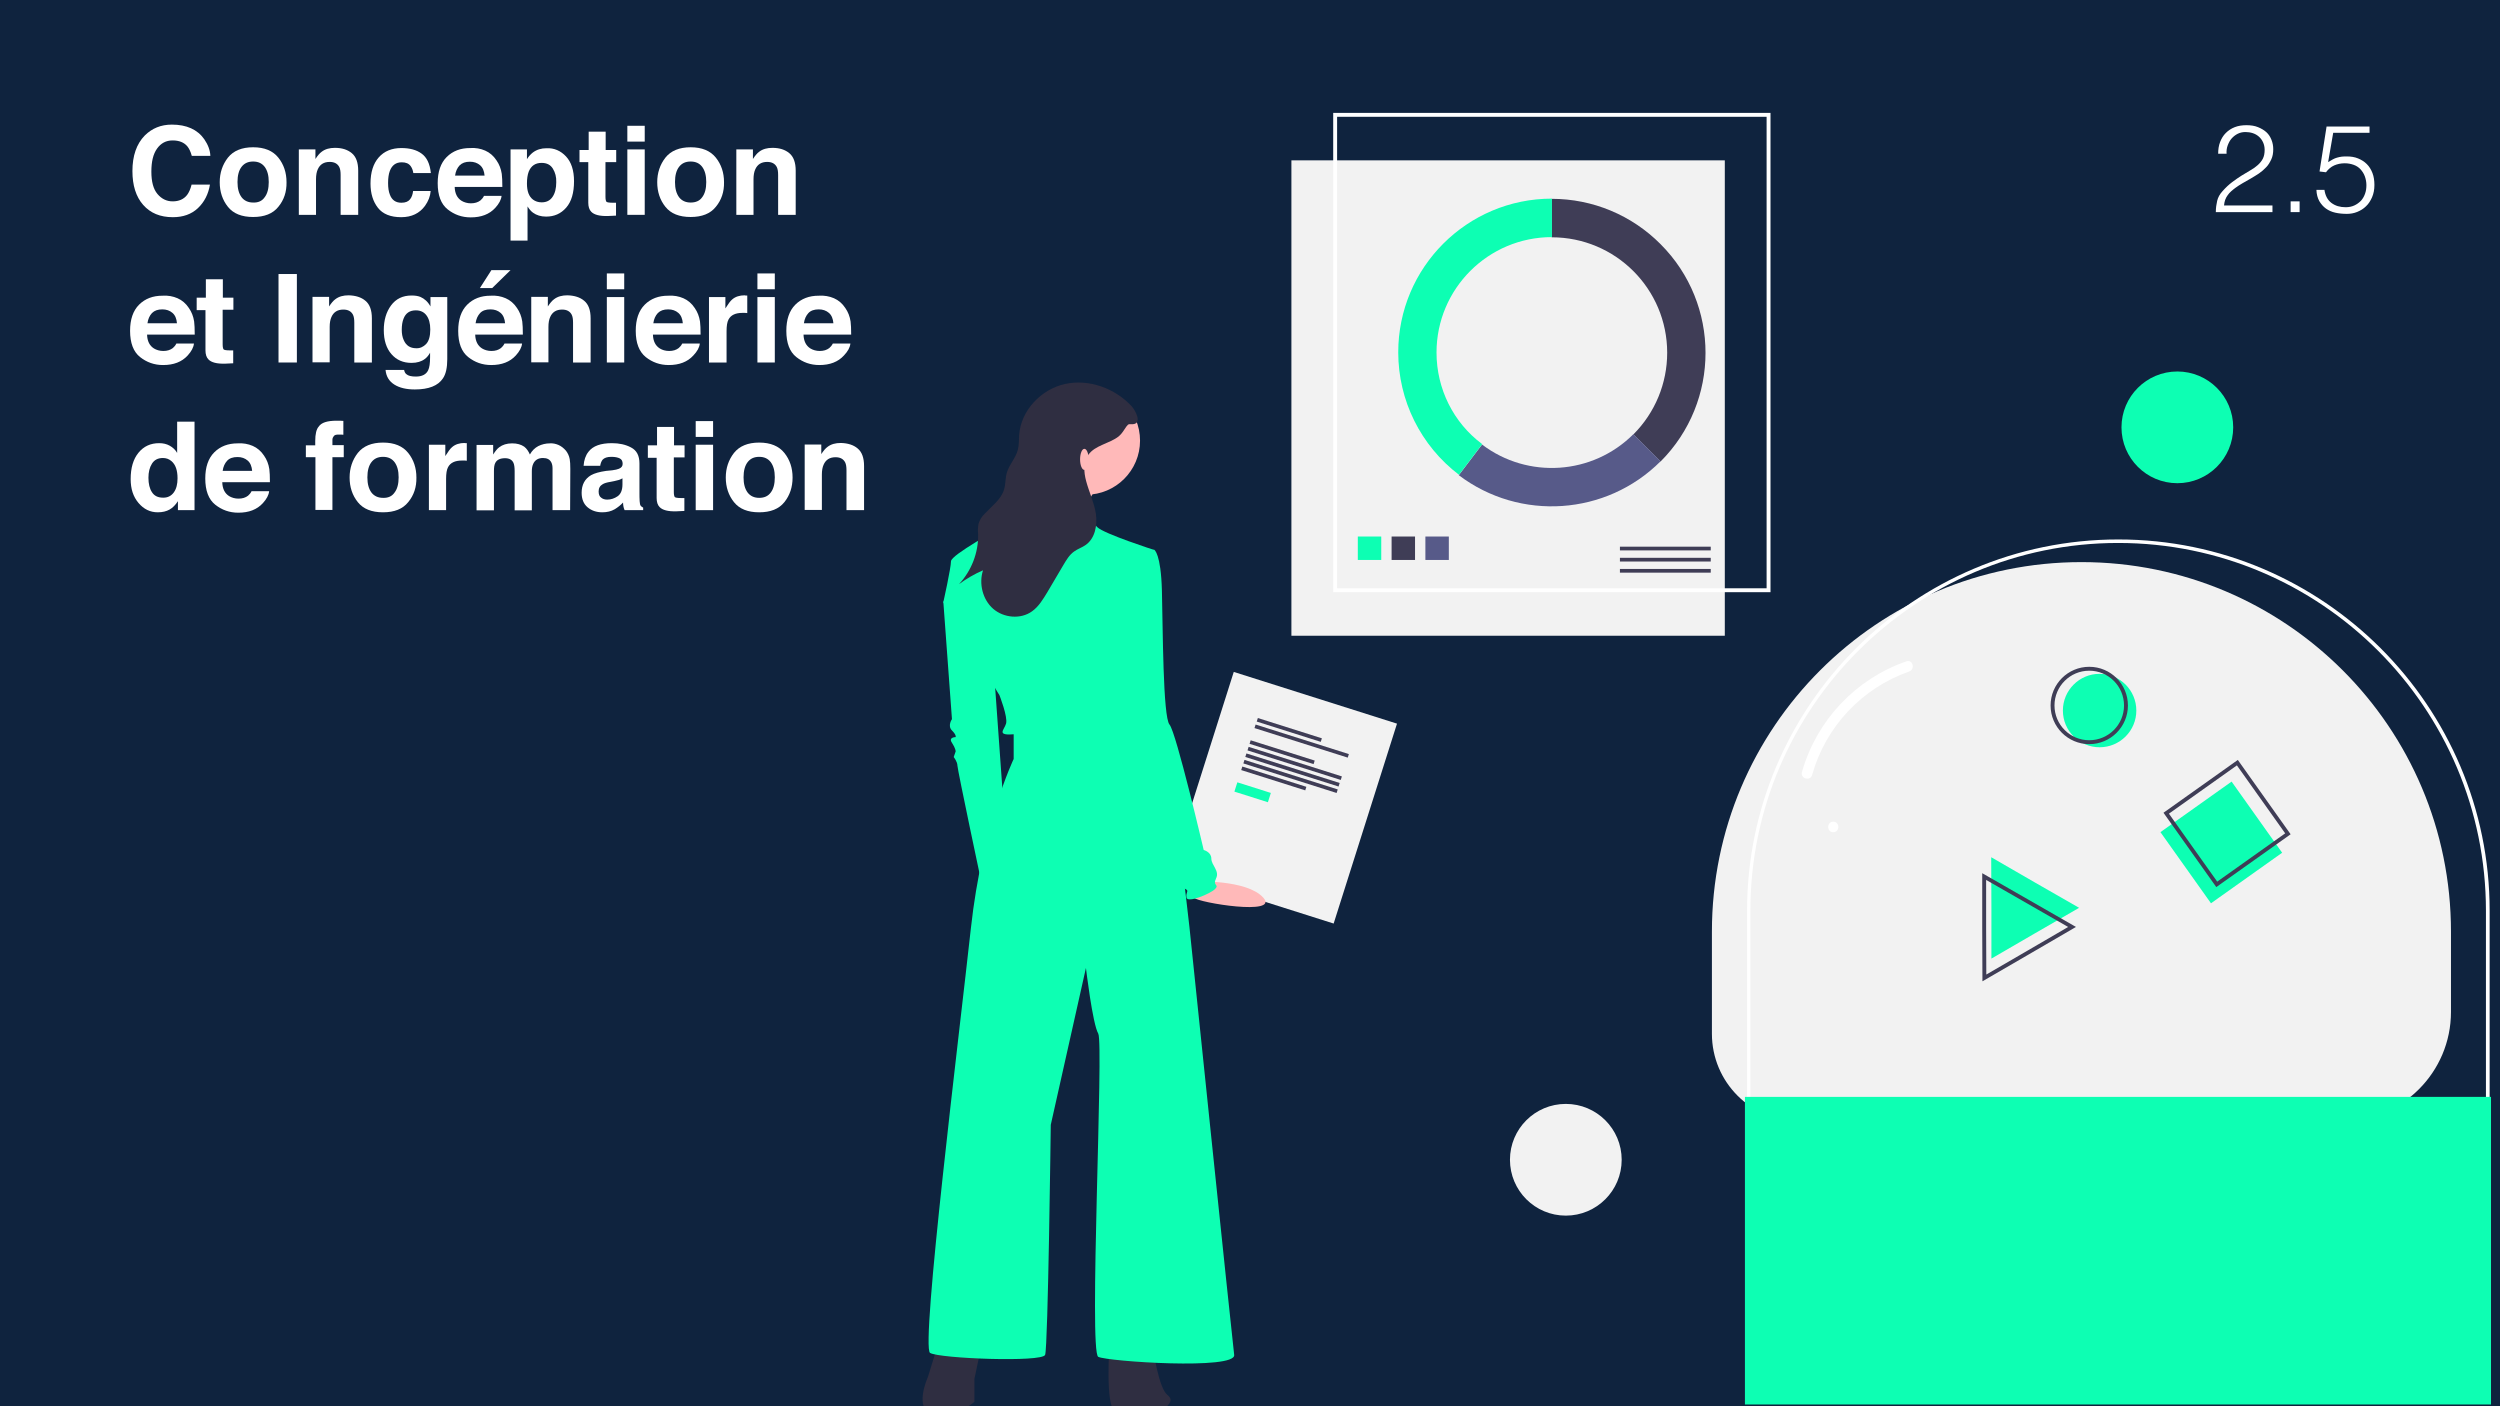 <?xml version="1.0" encoding="UTF-8"?>
<!-- Generator: Adobe Illustrator 27.2.0, SVG Export Plug-In . SVG Version: 6.00 Build 0)  -->
<svg xmlns="http://www.w3.org/2000/svg" xmlns:xlink="http://www.w3.org/1999/xlink" version="1.1" id="Calque_1" x="0px" y="0px" viewBox="0 0 1280 720" style="enable-background:new 0 0 1280 720;" xml:space="preserve">
<style type="text/css">
	.st0{fill:#0F233E;}
	.st1{fill:#FFFFFF;}
	.st2{fill:#F2F2F2;}
	.st3{fill:none;stroke:#FFFFFF;stroke-width:2;stroke-miterlimit:10;}
	.st4{fill:#0DFFB3;}
	.st5{fill:#3F3D56;}
	.st6{fill:#575A89;}
	.st7{fill:none;stroke:#3F3D56;stroke-width:2;stroke-miterlimit:10;}
	.st8{fill:#FFB9B9;}
	.st9{fill:#2F2E41;}
</style>
<rect class="st0" width="1280" height="720"></rect>
<g>
	<path class="st1" d="M74.1,69.4c3.7-3.7,8.3-5.6,13.9-5.6c7.5,0,13.1,2.5,16.6,7.5c1.9,2.8,3,5.6,3.1,8.5h-9.5   c-0.6-2.2-1.4-3.8-2.3-4.9c-1.7-2-4.2-3-7.5-3c-3.4,0-6,1.4-8,4.2s-2.9,6.7-2.9,11.8s1,8.9,3.1,11.4c2.1,2.5,4.7,3.8,7.8,3.8   c3.2,0,5.7-1.1,7.4-3.3c0.9-1.2,1.7-2.9,2.3-5.3h9.4c-0.8,4.9-2.9,9-6.2,12.1s-7.6,4.6-12.8,4.6c-6.5,0-11.5-2.1-15.2-6.3   c-3.7-4.2-5.5-10-5.5-17.3C67.8,79.8,69.9,73.7,74.1,69.4z"></path>
	<path class="st1" d="M142.5,105.9c-2.8,3.5-7.1,5.2-12.9,5.2c-5.8,0-10.1-1.7-12.9-5.2c-2.8-3.5-4.2-7.7-4.2-12.6   c0-4.8,1.4-9,4.2-12.6c2.8-3.5,7.1-5.3,12.9-5.3c5.8,0,10.1,1.8,12.9,5.3c2.8,3.5,4.2,7.7,4.2,12.6   C146.8,98.2,145.4,102.4,142.5,105.9z M135.5,101c1.4-1.8,2.1-4.4,2.1-7.8s-0.7-5.9-2.1-7.8c-1.4-1.8-3.3-2.7-5.9-2.7   c-2.6,0-4.5,0.9-5.9,2.7c-1.4,1.8-2.1,4.4-2.1,7.8s0.7,5.9,2.1,7.8c1.4,1.8,3.4,2.7,5.9,2.7C132.2,103.8,134.2,102.9,135.5,101z"></path>
	<path class="st1" d="M180.1,78.4c2.2,1.8,3.3,4.8,3.3,9V110h-9V89.6c0-1.8-0.2-3.1-0.7-4.1c-0.9-1.7-2.5-2.6-4.9-2.6   c-3,0-5,1.3-6.1,3.8c-0.6,1.3-0.9,3-0.9,5.1V110h-8.8V76.5h8.5v4.9c1.1-1.7,2.2-3,3.2-3.7c1.8-1.4,4.1-2,6.8-2   C175.1,75.7,177.9,76.6,180.1,78.4z"></path>
	<path class="st1" d="M211.6,88.5c-0.2-1.3-0.6-2.4-1.3-3.4c-1-1.4-2.5-2-4.6-2c-3,0-5,1.5-6.1,4.4c-0.6,1.6-0.9,3.6-0.9,6.2   c0,2.5,0.3,4.4,0.9,5.9c1,2.8,3,4.2,5.9,4.2c2.1,0,3.5-0.6,4.4-1.7s1.4-2.5,1.6-4.3h9c-0.2,2.7-1.2,5.2-2.9,7.6   c-2.8,3.8-6.8,5.8-12.2,5.8s-9.4-1.6-11.9-4.8s-3.8-7.3-3.8-12.4c0-5.8,1.4-10.2,4.2-13.4c2.8-3.2,6.7-4.8,11.6-4.8   c4.2,0,7.7,0.9,10.3,2.8c2.7,1.9,4.3,5.2,4.8,10H211.6z"></path>
	<path class="st1" d="M248.4,77.1c2.3,1,4.3,2.7,5.8,5c1.4,2,2.3,4.3,2.7,6.9c0.2,1.5,0.3,3.8,0.3,6.7h-24.4   c0.1,3.4,1.3,5.7,3.5,7.1c1.3,0.8,3,1.3,4.8,1.3c2,0,3.6-0.5,4.9-1.5c0.7-0.6,1.3-1.3,1.8-2.3h9c-0.2,2-1.3,4-3.2,6.1   c-3,3.3-7.2,4.9-12.6,4.9c-4.5,0-8.4-1.4-11.8-4.1s-5.1-7.2-5.1-13.4c0-5.8,1.5-10.3,4.6-13.4c3.1-3.1,7.1-4.6,12-4.6   C243.5,75.6,246.1,76.1,248.4,77.1z M235.3,84.7c-1.2,1.3-2,3-2.3,5.2h15.1c-0.2-2.3-0.9-4.1-2.3-5.3c-1.4-1.2-3.1-1.8-5.2-1.8   C238.3,82.8,236.6,83.4,235.3,84.7z"></path>
	<path class="st1" d="M289.8,80.1c2.7,2.9,4.1,7.1,4.1,12.7c0,5.9-1.3,10.4-4,13.5s-6.1,4.6-10.3,4.6c-2.7,0-4.9-0.7-6.7-2   c-1-0.7-1.9-1.8-2.8-3.2v17.5h-8.7V76.5h8.4v5c0.9-1.5,2-2.6,3-3.4c2-1.5,4.3-2.2,7-2.2C283.7,75.7,287.1,77.2,289.8,80.1z    M283.1,86.4c-1.2-2-3.1-3-5.8-3c-3.2,0-5.4,1.5-6.6,4.5c-0.6,1.6-0.9,3.6-0.9,6.1c0,3.9,1,6.6,3.1,8.2c1.2,0.9,2.7,1.4,4.4,1.4   c2.5,0,4.3-0.9,5.6-2.8c1.3-1.9,1.9-4.4,1.9-7.5C284.9,90.6,284.3,88.4,283.1,86.4z"></path>
	<path class="st1" d="M296.7,83v-6.2h4.7v-9.4h8.7v9.4h5.4V83H310v17.7c0,1.4,0.2,2.2,0.5,2.6c0.3,0.3,1.4,0.5,3.2,0.5   c0.3,0,0.5,0,0.8,0s0.6,0,0.9,0v6.6l-4.2,0.2c-4.1,0.1-7-0.6-8.5-2.2c-1-1-1.5-2.6-1.5-4.6V83H296.7z"></path>
	<path class="st1" d="M330.1,72.5h-8.9v-8.1h8.9V72.5z M321.2,76.5h8.9V110h-8.9V76.5z"></path>
	<path class="st1" d="M366.5,105.9c-2.8,3.5-7.1,5.2-12.9,5.2s-10.1-1.7-12.9-5.2c-2.8-3.5-4.2-7.7-4.2-12.6c0-4.8,1.4-9,4.2-12.6   c2.8-3.5,7.1-5.3,12.9-5.3s10.1,1.8,12.9,5.3c2.8,3.5,4.2,7.7,4.2,12.6C370.8,98.2,369.4,102.4,366.5,105.9z M359.5,101   c1.4-1.8,2.1-4.4,2.1-7.8s-0.7-5.9-2.1-7.8c-1.4-1.8-3.3-2.7-5.9-2.7s-4.5,0.9-5.9,2.7c-1.4,1.8-2.1,4.4-2.1,7.8s0.7,5.9,2.1,7.8   c1.4,1.8,3.4,2.7,5.9,2.7S358.2,102.9,359.5,101z"></path>
	<path class="st1" d="M404.1,78.4c2.2,1.8,3.3,4.8,3.3,9V110h-9V89.6c0-1.8-0.2-3.1-0.7-4.1c-0.9-1.7-2.5-2.6-4.9-2.6   c-3,0-5,1.3-6.1,3.8c-0.6,1.3-0.9,3-0.9,5.1V110h-8.8V76.5h8.5v4.9c1.1-1.7,2.2-3,3.2-3.7c1.8-1.4,4.1-2,6.8-2   C399.1,75.7,401.9,76.6,404.1,78.4z"></path>
	<path class="st1" d="M90.9,152.7c2.3,1,4.3,2.7,5.8,5c1.4,2,2.3,4.3,2.7,6.9c0.2,1.5,0.3,3.8,0.3,6.7H75.3c0.1,3.4,1.3,5.7,3.5,7.1   c1.3,0.8,3,1.3,4.8,1.3c2,0,3.6-0.5,4.9-1.5c0.7-0.6,1.3-1.3,1.8-2.3h9c-0.2,2-1.3,4-3.2,6.1c-3,3.3-7.2,4.9-12.6,4.9   c-4.5,0-8.4-1.4-11.8-4.1s-5.1-7.2-5.1-13.4c0-5.8,1.5-10.3,4.6-13.4c3.1-3.1,7.1-4.6,12-4.6C86,151.2,88.6,151.7,90.9,152.7z    M77.8,160.3c-1.2,1.3-2,3-2.3,5.2h15.1c-0.2-2.3-0.9-4.1-2.3-5.3c-1.4-1.2-3.1-1.8-5.2-1.8C80.8,158.4,79.1,159,77.8,160.3z"></path>
	<path class="st1" d="M100.7,158.6v-6.2h4.7V143h8.7v9.4h5.4v6.2H114v17.7c0,1.4,0.2,2.2,0.5,2.6c0.3,0.3,1.4,0.5,3.2,0.5   c0.3,0,0.5,0,0.8,0s0.6,0,0.9,0v6.6l-4.2,0.2c-4.1,0.1-7-0.6-8.5-2.2c-1-1-1.5-2.6-1.5-4.6v-20.6H100.7z"></path>
	<path class="st1" d="M152,185.6h-9.4v-45.3h9.4V185.6z"></path>
	<path class="st1" d="M187.1,154c2.2,1.8,3.3,4.8,3.3,9v22.6h-9v-20.4c0-1.8-0.2-3.1-0.7-4.1c-0.9-1.7-2.5-2.6-4.9-2.6   c-3,0-5,1.3-6.1,3.8c-0.6,1.3-0.9,3-0.9,5.1v18.1h-8.8v-33.5h8.5v4.9c1.1-1.7,2.2-3,3.2-3.7c1.8-1.4,4.1-2,6.8-2   C182.1,151.3,185,152.2,187.1,154z"></path>
	<path class="st1" d="M215.2,152c2.1,0.9,3.9,2.5,5.2,4.9v-4.8h8.6v31.8c0,4.3-0.7,7.6-2.2,9.8c-2.5,3.8-7.3,5.7-14.4,5.7   c-4.3,0-7.8-0.8-10.5-2.5s-4.2-4.2-4.5-7.5h9.5c0.2,1,0.6,1.8,1.2,2.2c0.9,0.8,2.5,1.2,4.8,1.2c3.2,0,5.3-1.1,6.3-3.2   c0.7-1.4,1-3.6,1-6.8v-2.2c-0.8,1.4-1.7,2.5-2.7,3.2c-1.7,1.3-4,2-6.8,2c-4.3,0-7.7-1.5-10.3-4.5c-2.6-3-3.9-7.1-3.9-12.3   c0-5,1.2-9.2,3.7-12.6c2.5-3.4,6-5.1,10.5-5.1C212.5,151.3,213.9,151.5,215.2,152z M218.2,176.1c1.4-1.5,2.1-4,2.1-7.4   c0-3.2-0.7-5.6-2-7.3c-1.3-1.7-3.1-2.5-5.4-2.5c-3.1,0-5.2,1.4-6.3,4.3c-0.6,1.5-0.9,3.4-0.9,5.7c0,1.9,0.3,3.7,1,5.2   c1.2,2.8,3.3,4.2,6.4,4.2C215,178.4,216.8,177.6,218.2,176.1z"></path>
	<path class="st1" d="M258.9,152.7c2.3,1,4.3,2.7,5.8,5c1.4,2,2.3,4.3,2.7,6.9c0.2,1.5,0.3,3.8,0.3,6.7h-24.4   c0.1,3.4,1.3,5.7,3.5,7.1c1.3,0.8,3,1.3,4.8,1.3c2,0,3.6-0.5,4.9-1.5c0.7-0.6,1.3-1.3,1.8-2.3h9c-0.2,2-1.3,4-3.2,6.1   c-3,3.3-7.2,4.9-12.6,4.9c-4.5,0-8.4-1.4-11.8-4.1s-5.1-7.2-5.1-13.4c0-5.8,1.5-10.3,4.6-13.4c3.1-3.1,7.1-4.6,12-4.6   C254,151.2,256.6,151.7,258.9,152.7z M245.8,160.3c-1.2,1.3-2,3-2.3,5.2h15.1c-0.2-2.3-0.9-4.1-2.3-5.3c-1.4-1.2-3.1-1.8-5.2-1.8   C248.8,158.4,247,159,245.8,160.3z M261.4,138.3l-9.4,9.2h-6.3l5.9-9.2H261.4z"></path>
	<path class="st1" d="M299.1,154c2.2,1.8,3.3,4.8,3.3,9v22.6h-9v-20.4c0-1.8-0.2-3.1-0.7-4.1c-0.9-1.7-2.5-2.6-4.9-2.6   c-3,0-5,1.3-6.1,3.8c-0.6,1.3-0.9,3-0.9,5.1v18.1h-8.8v-33.5h8.5v4.9c1.1-1.7,2.2-3,3.2-3.7c1.8-1.4,4.1-2,6.8-2   C294.1,151.3,297,152.2,299.1,154z"></path>
	<path class="st1" d="M319.6,148.1h-8.9V140h8.9V148.1z M310.7,152.1h8.9v33.5h-8.9V152.1z"></path>
	<path class="st1" d="M349.9,152.7c2.3,1,4.3,2.7,5.8,5c1.4,2,2.3,4.3,2.7,6.9c0.2,1.5,0.3,3.8,0.3,6.7h-24.4   c0.1,3.4,1.3,5.7,3.5,7.1c1.3,0.8,2.9,1.3,4.8,1.3c2,0,3.6-0.5,4.9-1.5c0.7-0.6,1.3-1.3,1.8-2.3h9c-0.2,2-1.3,4-3.3,6.1   c-3,3.3-7.2,4.9-12.6,4.9c-4.5,0-8.4-1.4-11.8-4.1c-3.4-2.8-5.1-7.2-5.1-13.4c0-5.8,1.5-10.3,4.6-13.4c3.1-3.1,7.1-4.6,12-4.6   C345,151.2,347.6,151.7,349.9,152.7z M336.8,160.3c-1.2,1.3-2,3-2.3,5.2h15.1c-0.2-2.3-0.9-4.1-2.3-5.3s-3.1-1.8-5.2-1.8   C339.8,158.4,338.1,159,336.8,160.3z"></path>
	<path class="st1" d="M381.8,151.3c0.1,0,0.4,0,0.8,0v9c-0.6-0.1-1-0.1-1.5-0.1c-0.4,0-0.8,0-1,0c-3.5,0-5.9,1.1-7.1,3.4   c-0.7,1.3-1,3.3-1,6v16H363v-33.5h8.4v5.8c1.4-2.2,2.5-3.8,3.5-4.6c1.6-1.4,3.8-2.1,6.4-2.1C381.5,151.3,381.6,151.3,381.8,151.3z"></path>
	<path class="st1" d="M396.7,148.1h-8.9V140h8.9V148.1z M387.8,152.1h8.9v33.5h-8.9V152.1z"></path>
	<path class="st1" d="M427,152.7c2.3,1,4.3,2.7,5.8,5c1.4,2,2.3,4.3,2.7,6.9c0.2,1.5,0.3,3.8,0.3,6.7h-24.4c0.1,3.4,1.3,5.7,3.5,7.1   c1.3,0.8,3,1.3,4.8,1.3c2,0,3.6-0.5,4.9-1.5c0.7-0.6,1.3-1.3,1.8-2.3h9c-0.2,2-1.3,4-3.3,6.1c-3,3.3-7.2,4.9-12.6,4.9   c-4.5,0-8.4-1.4-11.8-4.1s-5.1-7.2-5.1-13.4c0-5.8,1.5-10.3,4.6-13.4c3.1-3.1,7.1-4.6,12-4.6C422,151.2,424.7,151.7,427,152.7z    M413.9,160.3c-1.2,1.3-2,3-2.3,5.2h15.1c-0.2-2.3-0.9-4.1-2.3-5.3c-1.4-1.2-3.1-1.8-5.2-1.8C416.9,158.4,415.1,159,413.9,160.3z"></path>
	<path class="st1" d="M86.9,228.2c1.6,0.9,2.9,2.1,3.8,3.7v-16h8.9v45.3h-8.5v-4.6c-1.3,2-2.7,3.4-4.3,4.3s-3.6,1.4-6,1.4   c-3.9,0-7.2-1.6-9.9-4.8c-2.7-3.2-4-7.2-4-12.2c0-5.7,1.3-10.2,4-13.5s6.2-4.9,10.6-4.9C83.5,226.9,85.3,227.3,86.9,228.2z    M89,252.1c1.3-1.8,1.9-4.2,1.9-7.2c0-4.1-1-7-3.1-8.8c-1.3-1.1-2.7-1.6-4.4-1.6c-2.6,0-4.4,1-5.6,2.9c-1.2,1.9-1.8,4.3-1.8,7.2   c0,3.1,0.6,5.6,1.8,7.4c1.2,1.9,3.1,2.8,5.6,2.8C85.8,254.9,87.7,253.9,89,252.1z"></path>
	<path class="st1" d="M129.4,228.3c2.3,1,4.3,2.7,5.8,5c1.4,2,2.3,4.3,2.7,6.9c0.2,1.5,0.3,3.8,0.3,6.7h-24.4   c0.1,3.4,1.3,5.7,3.5,7.1c1.3,0.8,3,1.3,4.8,1.3c2,0,3.6-0.5,4.9-1.5c0.7-0.6,1.3-1.3,1.8-2.3h9c-0.2,2-1.3,4-3.2,6.1   c-3,3.3-7.2,4.9-12.6,4.9c-4.5,0-8.4-1.4-11.8-4.1s-5.1-7.2-5.1-13.4c0-5.8,1.5-10.3,4.6-13.4c3.1-3.1,7.1-4.6,12-4.6   C124.4,226.8,127.1,227.3,129.4,228.3z M116.3,235.9c-1.2,1.3-2,3-2.3,5.2h15.1c-0.2-2.3-0.9-4.1-2.3-5.3c-1.4-1.2-3.1-1.8-5.2-1.8   C119.3,234,117.5,234.6,116.3,235.9z"></path>
	<path class="st1" d="M174,215.4c0.5,0,1.1,0.1,1.8,0.1v7.1c-0.5-0.1-1.3-0.1-2.5-0.1c-1.2,0-2,0.2-2.4,0.8   c-0.4,0.5-0.7,1.1-0.7,1.8s0,1.6,0,2.8h5.8v6.2h-5.8v27h-8.7v-27h-4.9V228h4.8v-2.2c0-3.6,0.6-6.1,1.8-7.4c1.3-2,4.3-3,9.2-3   C173,215.4,173.5,215.4,174,215.4z"></path>
	<path class="st1" d="M209,257.1c-2.8,3.5-7.1,5.2-12.9,5.2c-5.8,0-10.1-1.7-12.9-5.2c-2.8-3.5-4.2-7.7-4.2-12.6   c0-4.8,1.4-9,4.2-12.6c2.8-3.5,7.1-5.3,12.9-5.3c5.8,0,10.1,1.8,12.9,5.3c2.8,3.5,4.2,7.7,4.2,12.6   C213.3,249.4,211.9,253.6,209,257.1z M202,252.2c1.4-1.8,2.1-4.4,2.1-7.8s-0.7-5.9-2.1-7.8c-1.4-1.8-3.3-2.7-5.9-2.7   c-2.6,0-4.5,0.9-5.9,2.7c-1.4,1.8-2.1,4.4-2.1,7.8s0.7,5.9,2.1,7.8c1.4,1.8,3.4,2.7,5.9,2.7C198.7,255,200.7,254.1,202,252.2z"></path>
	<path class="st1" d="M238.2,226.9c0.1,0,0.4,0,0.8,0v9c-0.6-0.1-1-0.1-1.5-0.1s-0.8,0-1,0c-3.5,0-5.9,1.1-7.1,3.4   c-0.7,1.3-1,3.3-1,6v16h-8.8v-33.5h8.4v5.8c1.4-2.2,2.5-3.8,3.5-4.6c1.6-1.4,3.8-2.1,6.4-2.1C237.9,226.9,238.1,226.9,238.2,226.9z   "></path>
	<path class="st1" d="M285.9,227.8c1.4,0.6,2.7,1.6,3.9,3c0.9,1.2,1.6,2.6,1.9,4.3c0.2,1.1,0.3,2.8,0.3,5l-0.1,21.1h-9v-21.3   c0-1.3-0.2-2.3-0.6-3.1c-0.8-1.6-2.2-2.3-4.3-2.3c-2.4,0-4.1,1-5,3c-0.5,1.1-0.7,2.3-0.7,3.8v20h-8.8v-20c0-2-0.2-3.4-0.6-4.3   c-0.7-1.6-2.2-2.4-4.3-2.4c-2.5,0-4.2,0.8-5,2.4c-0.5,0.9-0.7,2.3-0.7,4.1v20.2h-8.9v-33.5h8.5v4.9c1.1-1.7,2.1-3,3.1-3.7   c1.7-1.3,3.9-2,6.6-2c2.6,0,4.6,0.6,6.2,1.7c1.3,1,2.2,2.4,2.9,4c1.1-2,2.6-3.4,4.3-4.3c1.8-0.9,3.8-1.4,6-1.4   C283,226.9,284.5,227.2,285.9,227.8z"></path>
	<path class="st1" d="M313.4,240.8c1.6-0.2,2.8-0.5,3.5-0.8c1.3-0.5,1.9-1.4,1.9-2.5c0-1.4-0.5-2.3-1.5-2.8c-1-0.5-2.4-0.8-4.3-0.8   c-2.1,0-3.6,0.5-4.5,1.5c-0.6,0.8-1,1.8-1.2,3.1h-8.5c0.2-2.9,1-5.3,2.5-7.2c2.3-3,6.3-4.4,12-4.4c3.7,0,7,0.7,9.8,2.2   c2.9,1.5,4.3,4.2,4.3,8.2v15.4c0,1.1,0,2.4,0.1,3.9c0.1,1.1,0.2,1.9,0.5,2.3c0.3,0.4,0.7,0.7,1.3,1v1.3h-9.5   c-0.3-0.7-0.5-1.3-0.6-1.9c-0.1-0.6-0.2-1.3-0.2-2c-1.2,1.3-2.6,2.4-4.2,3.4c-1.9,1.1-4,1.6-6.4,1.6c-3.1,0-5.6-0.9-7.6-2.6   c-2-1.7-3-4.2-3-7.4c0-4.1,1.6-7.1,4.8-9c1.8-1,4.3-1.7,7.7-2.2L313.4,240.8z M318.7,244.9c-0.6,0.3-1.1,0.6-1.7,0.8   c-0.6,0.2-1.4,0.4-2.4,0.6l-2,0.4c-1.9,0.3-3.2,0.7-4,1.2c-1.4,0.8-2.1,2-2.1,3.7c0,1.5,0.4,2.6,1.3,3.2c0.8,0.7,1.9,1,3.1,1   c1.9,0,3.7-0.6,5.3-1.7c1.6-1.1,2.5-3.1,2.5-6.1V244.9z"></path>
	<path class="st1" d="M331.7,234.2V228h4.7v-9.4h8.7v9.4h5.4v6.2H345v17.7c0,1.4,0.2,2.2,0.5,2.6c0.3,0.3,1.4,0.5,3.2,0.5   c0.3,0,0.5,0,0.8,0s0.6,0,0.9,0v6.6l-4.2,0.2c-4.1,0.1-7-0.6-8.5-2.2c-1-1-1.5-2.6-1.5-4.6v-20.6H331.7z"></path>
	<path class="st1" d="M365.1,223.7h-8.9v-8.1h8.9V223.7z M356.2,227.7h8.9v33.5h-8.9V227.7z"></path>
	<path class="st1" d="M401.6,257.1c-2.8,3.5-7.1,5.2-12.9,5.2s-10.1-1.7-12.9-5.2c-2.8-3.5-4.2-7.7-4.2-12.6c0-4.8,1.4-9,4.2-12.6   c2.8-3.5,7.1-5.3,12.9-5.3s10.1,1.8,12.9,5.3c2.8,3.5,4.2,7.7,4.2,12.6C405.8,249.4,404.4,253.6,401.6,257.1z M394.6,252.2   c1.4-1.8,2.1-4.4,2.1-7.8s-0.7-5.9-2.1-7.8c-1.4-1.8-3.3-2.7-5.9-2.7s-4.5,0.9-5.9,2.7c-1.4,1.8-2.1,4.4-2.1,7.8s0.7,5.9,2.1,7.8   c1.4,1.8,3.4,2.7,5.9,2.7S393.2,254.1,394.6,252.2z"></path>
	<path class="st1" d="M439.1,229.6c2.2,1.8,3.3,4.8,3.3,9v22.6h-9v-20.4c0-1.8-0.2-3.1-0.7-4.1c-0.9-1.7-2.5-2.6-4.9-2.6   c-3,0-5,1.3-6.1,3.8c-0.6,1.3-0.9,3-0.9,5.1v18.1h-8.8v-33.5h8.5v4.9c1.1-1.7,2.2-3,3.2-3.7c1.8-1.4,4.1-2,6.8-2   C434.1,226.9,437,227.8,439.1,229.6z"></path>
</g>
<g>
	<path class="st1" d="M1135.7,78.7c0-2.2,0.3-4.2,1-6c0.7-1.8,1.6-3.3,2.9-4.6c1.3-1.3,2.8-2.3,4.6-3s3.8-1,6-1c2.2,0,4.2,0.3,5.9,1   c1.7,0.7,3.1,1.5,4.3,2.6c1.2,1.1,2,2.4,2.6,3.9c0.6,1.5,0.9,3.1,0.9,4.8c0,2-0.3,3.7-1,5.2c-0.7,1.5-1.5,2.9-2.6,4   c-1.1,1.2-2.3,2.2-3.7,3.2c-1.4,0.9-2.8,1.8-4.2,2.6s-2.8,1.6-4.2,2.4s-2.6,1.6-3.7,2.4c-0.7,0.5-1.4,1.1-2.1,1.7   c-0.7,0.6-1.3,1.3-1.8,2c-0.5,0.7-1,1.5-1.3,2.4c-0.3,0.9-0.5,1.8-0.6,2.9h24.8v3.4h-29c0-2.1,0.3-4.1,0.7-5.8   c0.4-1.7,1.3-3.4,2.8-5c1.6-1.8,3.2-3.3,4.8-4.5s3.3-2.4,4.9-3.4c1.6-1,3.1-1.9,4.5-2.7c1.4-0.8,2.7-1.7,3.8-2.7   c1.1-1,2-2.1,2.6-3.3c0.6-1.2,0.9-2.7,0.9-4.5c0-1.4-0.3-2.7-0.8-3.8c-0.5-1.1-1.2-2.1-2.1-2.9c-0.9-0.8-1.9-1.4-3.1-1.8   c-1.2-0.4-2.5-0.6-3.8-0.6c-1.5,0-2.8,0.3-4,0.9c-1.2,0.6-2.2,1.4-3.1,2.4c-0.9,1-1.5,2.2-2,3.5c-0.5,1.3-0.7,2.8-0.6,4.3H1135.7z"></path>
	<path class="st1" d="M1172.8,108.6v-5.5h4.6v5.5H1172.8z"></path>
	<path class="st1" d="M1190.1,97.1c0.4,3,1.6,5.3,3.6,6.8c2,1.5,4.4,2.2,7.3,2.2c1.6,0,3.1-0.3,4.4-0.9c1.3-0.6,2.4-1.4,3.4-2.4   c0.9-1,1.6-2.2,2.1-3.6c0.5-1.4,0.7-2.8,0.7-4.4c0-1.6-0.3-3.1-0.8-4.5c-0.5-1.4-1.3-2.6-2.2-3.6c-0.9-1-2.1-1.8-3.5-2.3   c-1.4-0.5-2.9-0.8-4.6-0.8c-2,0-3.8,0.4-5.4,1.1c-1.6,0.7-3,1.9-4.2,3.5l-3.3-0.4l3.6-23h22V68h-18.6L1192,83   c0.9-0.5,1.7-1,2.4-1.4s1.5-0.7,2.2-0.9c0.8-0.2,1.5-0.4,2.4-0.5c0.8-0.1,1.7-0.1,2.7-0.1c2,0,3.9,0.3,5.6,1   c1.7,0.7,3.2,1.6,4.5,2.9s2.2,2.8,2.9,4.6c0.7,1.8,1,3.9,1,6.1c0,2.4-0.4,4.4-1.2,6.3c-0.8,1.8-1.8,3.4-3.1,4.6   c-1.3,1.3-2.8,2.2-4.5,2.9c-1.7,0.7-3.5,1-5.3,1c-2.1,0-4.1-0.2-5.9-0.6s-3.4-1.1-4.8-2.1c-1.4-1-2.5-2.3-3.4-3.8   c-0.9-1.6-1.4-3.5-1.5-5.8H1190.1z"></path>
</g>
<rect x="661.2" y="82.1" class="st2" width="221.9" height="243.4"></rect>
<rect x="683.6" y="58.8" class="st3" width="221.9" height="243.4"></rect>
<rect x="695.2" y="274.7" class="st4" width="12" height="12"></rect>
<rect x="712.5" y="274.7" class="st5" width="12" height="12"></rect>
<rect x="729.8" y="274.7" class="st6" width="12" height="12"></rect>
<rect x="829.4" y="279.9" class="st5" width="46.5" height="1.9"></rect>
<rect x="829.4" y="285.6" class="st5" width="46.5" height="1.9"></rect>
<rect x="829.4" y="291.3" class="st5" width="46.5" height="1.9"></rect>
<path class="st5" d="M794.5,101.8v19.7c32.6,0,59.1,26.4,59.1,59.1c0,15.7-6.2,30.7-17.3,41.8l13.9,13.9  c30.7-30.7,30.7-80.6,0-111.3C835.4,110.1,815.4,101.8,794.5,101.8z"></path>
<path class="st6" d="M850.2,236.2l-13.9-13.9c-20.9,20.9-54,23.1-77.5,5.3l-11.9,15.7C778.2,267,822.4,264,850.2,236.2z"></path>
<path class="st4" d="M735.5,180.5c0-32.6,26.4-59.1,59.1-59.1v-19.7c-43.5,0-78.7,35.3-78.7,78.7c0,24.6,11.5,47.8,31.1,62.7  l11.9-15.7C744.1,216.4,735.5,199,735.5,180.5z"></path>
<path class="st2" d="M921.3,574.1c-24.8,0-44.8-20.1-44.8-44.8v0V477c0-104.5,84.7-189.2,189.2-189.2h0  c104.5,0,189.2,84.7,189.2,189.2v41.1c0,30.9-25.1,56-56,56l0,0"></path>
<path class="st1" d="M1217.7,630.5v-1.8c30.4,0,55.1-24.7,55.1-55.1V466.3c0-103.9-84.5-188.3-188.3-188.3s-188.3,84.5-188.3,188.3  v118.4c0,24.3,19.7,43.9,44,44v1.8c-25.2,0-45.7-20.5-45.7-45.7V466.3c0-104.8,85.3-190.1,190.1-190.1s190.1,85.3,190.1,190.1v107.3  C1274.5,605,1249.1,630.4,1217.7,630.5z"></path>
<rect x="893.4" y="561.6" class="st4" width="382" height="157.5"></rect>
<rect x="1115.2" y="408.5" transform="matrix(0.815 -0.579 0.579 0.815 -39.265 738.827)" class="st4" width="44.7" height="44.7"></rect>
<rect x="1118.1" y="398.8" transform="matrix(0.815 -0.579 0.579 0.815 -33.061 738.72)" class="st7" width="44.7" height="44.7"></rect>
<circle class="st4" cx="1075" cy="363.8" r="18.8"></circle>
<circle class="st7" cx="1069.7" cy="361.2" r="18.8"></circle>
<polygon class="st4" points="1019.5,438.9 1042,451.9 1064.5,464.8 1042,477.8 1019.6,490.8 1019.6,464.9 "></polygon>
<polygon class="st7" points="1015.9,448.8 1038.4,461.7 1060.9,474.6 1038.4,487.7 1016,500.7 1015.9,474.7 "></polygon>
<path class="st1" d="M927.8,396.8c6.9-24.7,25.5-44.5,49.7-53c3.2-1.1,1.9-6.3-1.4-5.2c-26,9-46,30.2-53.5,56.7  C921.7,398.7,926.9,400.1,927.8,396.8L927.8,396.8z"></path>
<path class="st1" d="M938.6,426.1c3.5,0,3.5-5.4,0-5.4C935.2,420.7,935.2,426.1,938.6,426.1z"></path>
<rect x="604" y="364.7" transform="matrix(0.302 -0.953 0.953 0.302 69.285 911.842)" class="st2" width="107.4" height="87.7"></rect>
<rect x="659.5" y="356.6" transform="matrix(0.302 -0.953 0.953 0.302 104.437 890.25)" class="st5" width="1.9" height="34.4"></rect>
<rect x="665.9" y="354.4" transform="matrix(0.302 -0.953 0.953 0.302 103.453 900.348)" class="st5" width="1.9" height="50.1"></rect>
<rect x="655.9" y="368" transform="matrix(0.302 -0.953 0.953 0.302 90.988 894.774)" class="st5" width="1.9" height="34.4"></rect>
<rect x="651.6" y="381.4" transform="matrix(0.302 -0.953 0.953 0.302 75.243 900.07)" class="st5" width="1.9" height="34.4"></rect>
<rect x="662.3" y="365.9" transform="matrix(0.302 -0.953 0.953 0.302 90.004 904.872)" class="st5" width="1.9" height="50.1"></rect>
<rect x="661.2" y="369.2" transform="matrix(0.302 -0.953 0.953 0.302 86.067 906.197)" class="st5" width="1.9" height="50.1"></rect>
<rect x="660.2" y="372.6" transform="matrix(0.302 -0.953 0.953 0.302 82.131 907.521)" class="st5" width="1.9" height="50.1"></rect>
<rect x="639.2" y="396.7" transform="matrix(0.302 -0.953 0.953 0.302 60.919 894.665)" class="st4" width="5" height="18"></rect>
<path class="st4" d="M486.9,299.1l-3.9,9.2l4.4,59.9c0,0-2.4,3.4,0,5.8s1.9,3.4,1.9,3.4s-3.9,0-1.9,2.9c1.9,2.9,1.9,4.4,1.9,4.4  l-1,2.9c0,0,1.9,2.4,1.9,4.4s12.7,61.8,12.7,61.8l12.2-23.8l-6.8-94.9L486.9,299.1z"></path>
<path class="st8" d="M611.8,451.3c0,0,26.6-1.1,35,8.3c8.5,9.4-33.3,2.6-35.6,0C608.8,456.9,611.8,451.3,611.8,451.3z"></path>
<path class="st9" d="M480.5,687.5l-5.4,17.5c0,0-7.8,17,2.9,19.5c10.7,2.4,20.9-6.8,20.9-6.8V706l3.9-18.5H480.5z"></path>
<path class="st9" d="M568.1,687.5c0,0-2.4,33.1,2.9,35c5.4,1.9,24.3,2.4,24.8,0s6.3-4.9,1.9-8.3c-4.4-3.4-7.3-23.4-7.3-23.4  L568.1,687.5z"></path>
<path class="st4" d="M519,374v14.6c0,0-16.1,33.6-21.9,86.6s-25.8,214.6-20.9,217.5c4.9,2.9,57.4,4.9,58.9,1  c1.5-3.9,2.9-117.8,2.9-117.8l18-80.3c0,0,3.4,28.7,6.3,33.6c2.9,4.9-4.9,163,0,165.5c4.9,2.4,70.6,6.8,69.6-1  c-1-7.8-22.9-219-22.9-219S597.8,375,594.4,374s-34.6-1.9-39.4-1C550.1,374,519,374,519,374z"></path>
<circle class="st8" cx="556" cy="225.6" r="27.7"></circle>
<path class="st8" d="M561.8,249c0,0-14.1,21.9-10.7,27.7s-36-5.8-36-5.8s23.8-29.2,23.4-32.6S561.8,249,561.8,249z"></path>
<path class="st4" d="M591,281.6c0,0-25.8-8.3-29.2-11.7c-2.2-2.2-4.1-4.7-5.8-7.3c0,0-31.1-4.4-32.1-4.4c-1,0-8.3,8.8-10.2,10.7  c-1.9,1.9-26.8,15.1-26.8,18.5s-3.9,20.9-3.9,20.9s8.8,18,14.1,21.9c5.4,3.9,6.8,2.9,7.3,9.2c0.5,6.3,7.3,16.5,7.3,16.5  s4.4,11.2,3.4,14.6c-1,3.4-5.4,6.3,4.9,5.4c10.2-1,60.8,1.9,60.8-3.4c0-5.4-9.7-56.5-9.7-56.5L591,281.6z"></path>
<path class="st4" d="M581.8,282.5l9.2-1c0,0,3.4,1.9,3.9,20.9s0.5,64.7,3.9,68.6c3.4,3.9,17.5,64.2,17.5,64.2s3.9,1,3.9,4.4  s4.4,6.3,2.4,10.2c-1.9,3.9,1.9,2.9-0.5,5.4c-2.4,2.4-14.1,7.3-14.6,4.4c-0.5-2.9,1.5-3.4-0.5-4.4c-1.9-1-1.9-1.5-2.4-4.9  s-4.9-6.8-4.4-8.3c0.5-1.5-21.4-43.8-21.4-45.3s-1.5-6.8-3.4-7.8s-4.9-1.9-3.4-4.4s-3.9-75.4-3.9-75.4L581.8,282.5z"></path>
<path class="st9" d="M579.4,208c-8.5-9.2-21.9-14.1-34.1-11.4c-12.3,2.7-22.6,13.6-23.5,26.1c-0.2,2.6,0,5.2-0.7,7.7  c-1.1,4.2-4.4,7.5-5.6,11.6c-0.8,2.8-0.6,5.8-1.4,8.6c-1.5,5.1-6.3,8.5-9.9,12.4c-1.5,1.4-2.6,3.2-3.2,5.2c-0.3,1.7-0.4,3.5-0.2,5.3  c0.2,9.5-3.4,18.7-9.8,25.6c3.8-2.8,7.9-5.2,12.3-7.1c-2.2,6.8-0.2,15,5.2,19.7c5.4,4.7,14.1,5.5,19.9,1.3c3.5-2.5,5.7-6.3,7.9-9.9  l8.2-13.9c1.5-2.5,3-5.1,5.4-6.8c1.9-1.4,4.2-2.1,6-3.4c4.8-3.4,6-10.1,5.2-15.9c-0.9-5.8-3.5-11.2-5-16.8  c-1.2-4.5-1.6-9.6,1.1-13.4c3.5-5,10.8-5.7,15.6-9.5c1.8-1.5,2.6-3.2,3.9-5c1.2-1.7,1.5-1.1,3.3-1.2  C585,216.8,581.3,210.1,579.4,208z"></path>
<ellipse class="st8" cx="555.2" cy="235.2" rx="2.2" ry="5.4"></ellipse>
<circle class="st2" cx="801.7" cy="593.8" r="28.6"></circle>
<circle class="st4" cx="1114.8" cy="218.8" r="28.6"></circle>
</svg>
